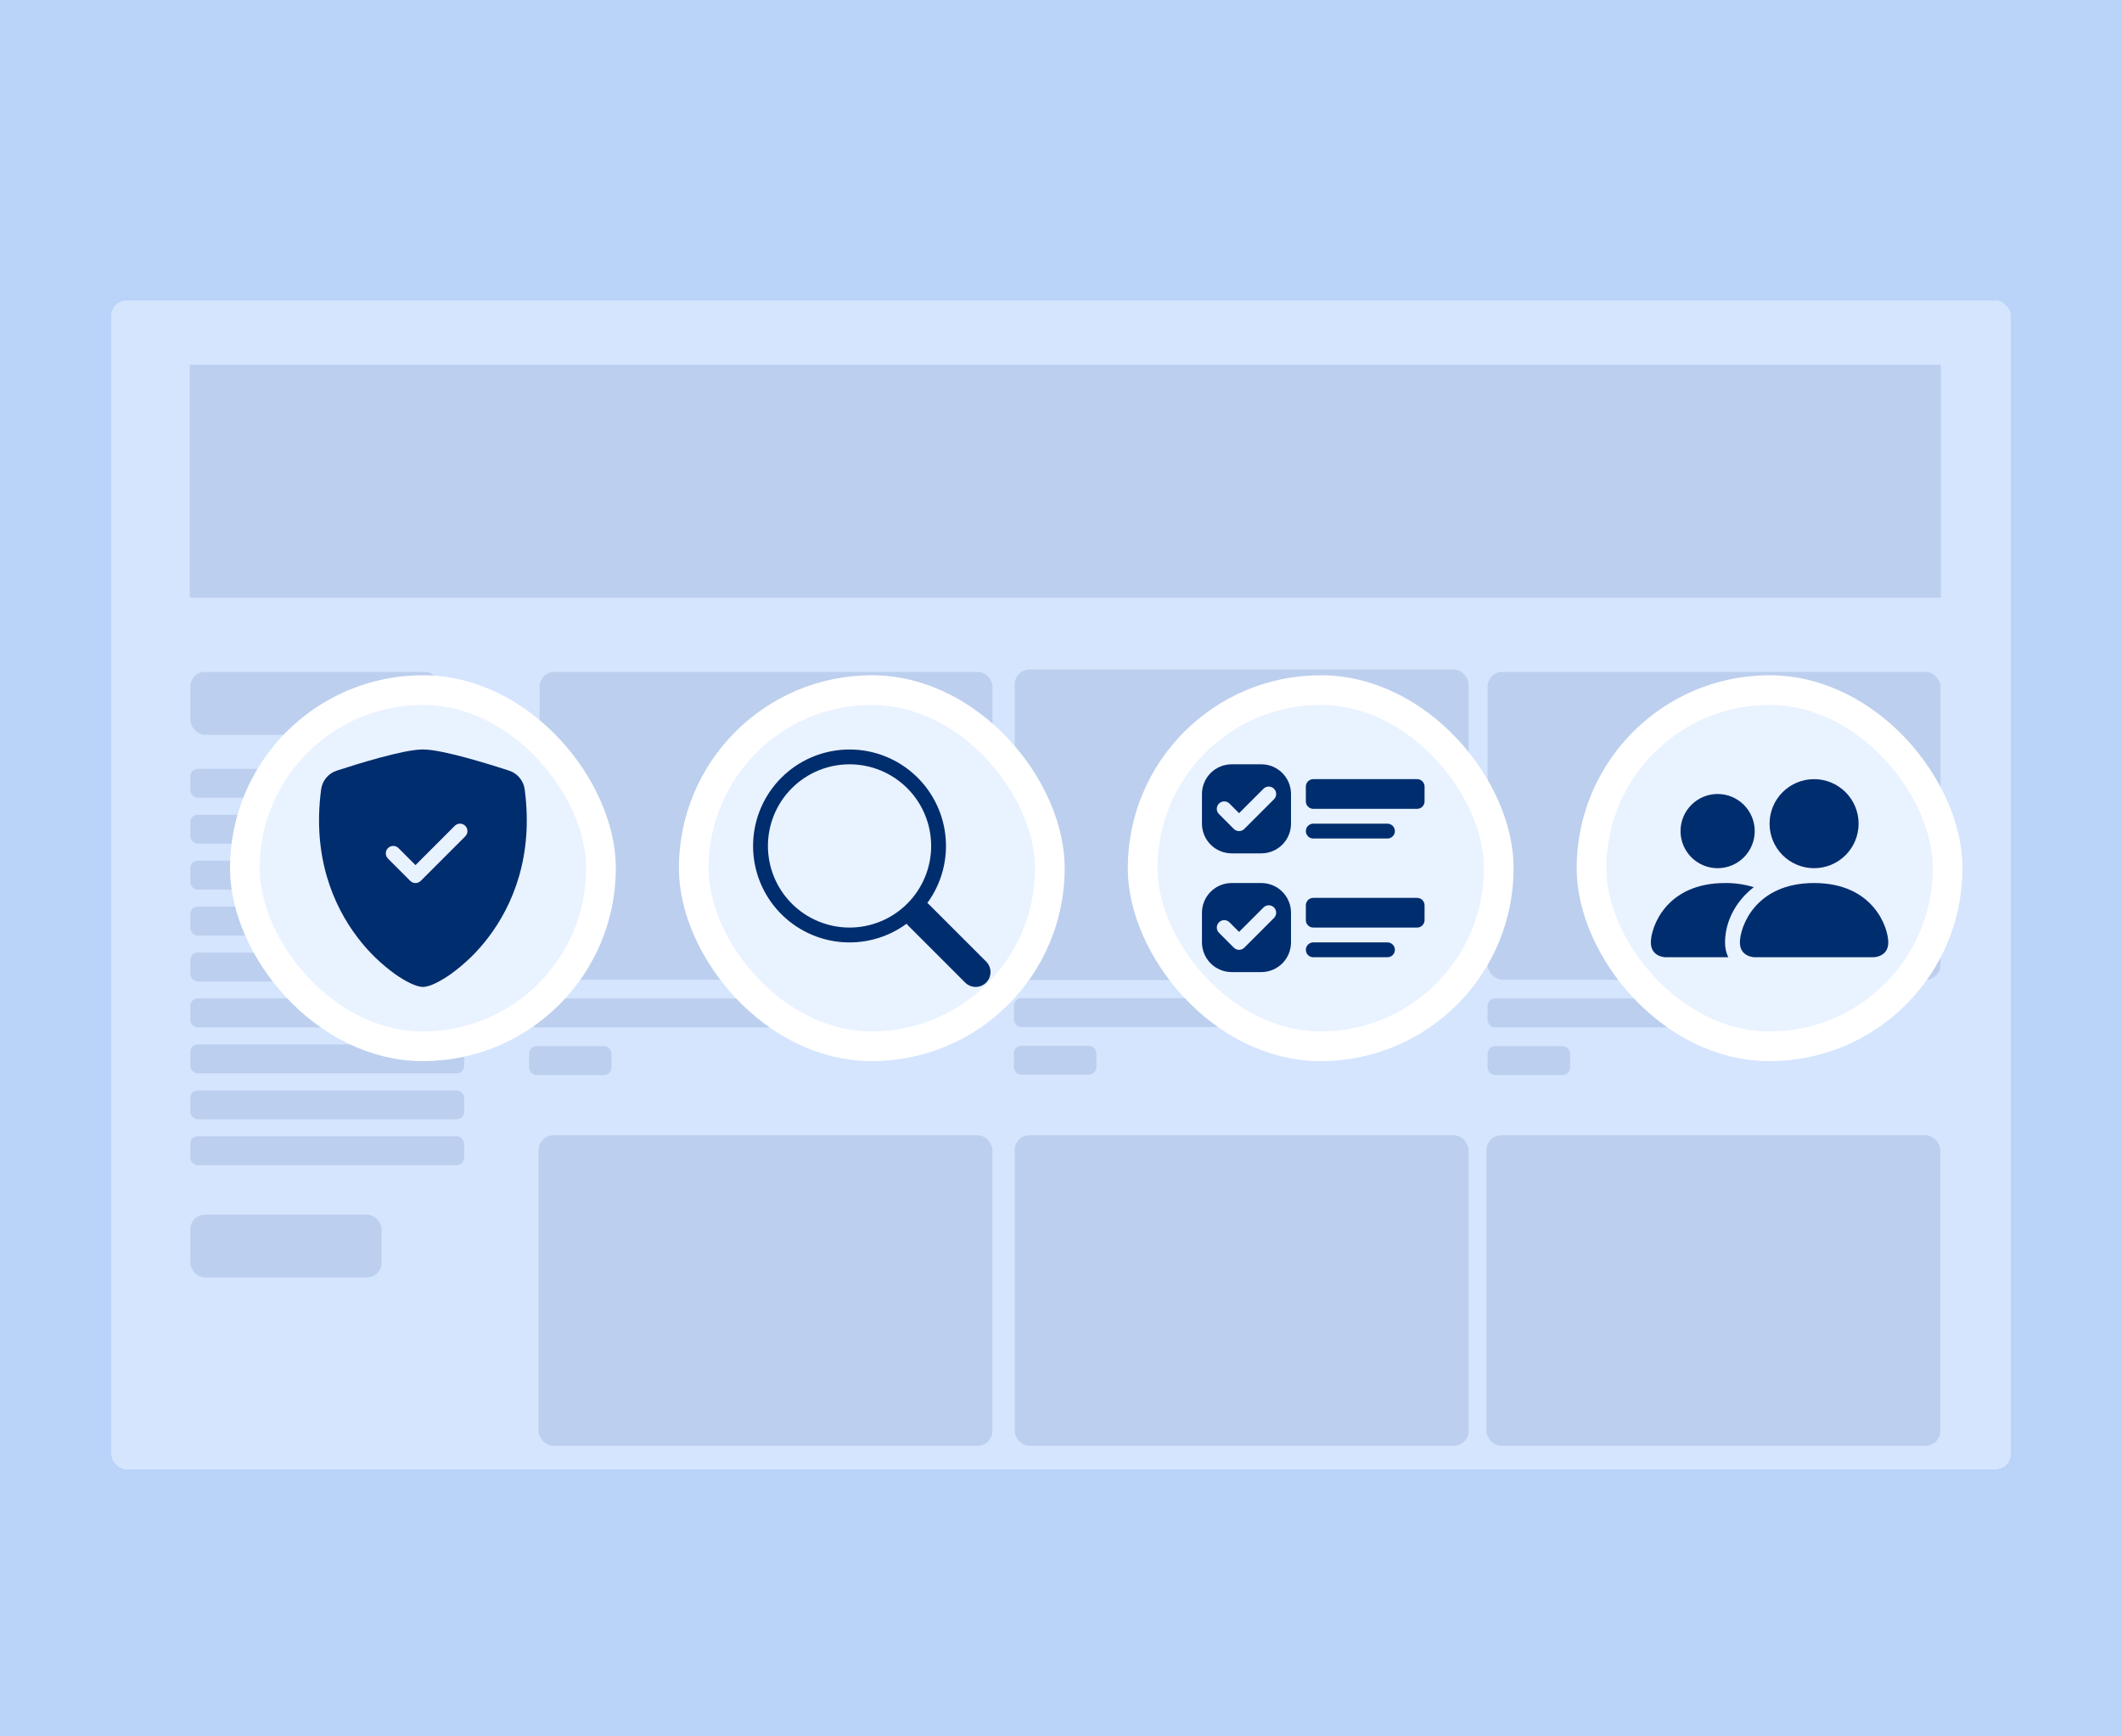 <?xml version="1.0" encoding="UTF-8"?> <svg xmlns="http://www.w3.org/2000/svg" width="572" height="468" viewBox="0 0 572 468" fill="none"><rect width="572" height="468" fill="#B9D3F9"></rect><g filter="url(#filter0_d_1615_2559)"><rect x="30" y="77" width="512" height="315" rx="4" fill="#DEEBFF" fill-opacity="0.76" shape-rendering="crispEdges"></rect></g><rect x="51.15" y="98.306" width="472.033" height="62.795" fill="#08317A" fill-opacity="0.12"></rect><rect x="51.293" y="181.083" width="67.194" height="16.965" rx="4" fill="#08317A" fill-opacity="0.12"></rect><rect x="51.293" y="327.349" width="51.579" height="16.965" rx="4" fill="#08317A" fill-opacity="0.12"></rect><rect x="400.986" y="181.083" width="122.085" height="82.991" rx="4" fill="#08317A" fill-opacity="0.12"></rect><rect x="400.672" y="305.985" width="122.357" height="83.69" rx="4" fill="#08317A" fill-opacity="0.12"></rect><rect x="273.516" y="305.985" width="122.357" height="83.69" rx="4" fill="#08317A" fill-opacity="0.12"></rect><rect x="145.459" y="181.083" width="122.085" height="82.991" rx="4" fill="#08317A" fill-opacity="0.12"></rect><rect x="273.516" y="180.45" width="122.357" height="83.69" rx="4" fill="#08317A" fill-opacity="0.12"></rect><rect x="145.16" y="305.985" width="122.357" height="83.69" rx="4" fill="#08317A" fill-opacity="0.12"></rect><rect x="51.293" y="207.218" width="73.819" height="7.795" rx="2" fill="#08317A" fill-opacity="0.12"></rect><rect x="142.619" y="269.118" width="73.819" height="7.795" rx="2" fill="#08317A" fill-opacity="0.12"></rect><rect x="273.303" y="269.021" width="73.819" height="7.795" rx="2" fill="#08317A" fill-opacity="0.12"></rect><rect x="142.619" y="281.956" width="22.24" height="7.795" rx="2" fill="#08317A" fill-opacity="0.12"></rect><rect x="273.303" y="281.859" width="22.24" height="7.795" rx="2" fill="#08317A" fill-opacity="0.12"></rect><rect x="400.986" y="281.956" width="22.24" height="7.795" rx="2" fill="#08317A" fill-opacity="0.12"></rect><rect x="400.986" y="269.118" width="73.819" height="7.795" rx="2" fill="#08317A" fill-opacity="0.12"></rect><rect x="51.293" y="219.599" width="73.819" height="7.795" rx="2" fill="#08317A" fill-opacity="0.12"></rect><rect x="51.293" y="231.978" width="73.819" height="7.795" rx="2" fill="#08317A" fill-opacity="0.12"></rect><rect x="51.293" y="244.358" width="73.819" height="7.795" rx="2" fill="#08317A" fill-opacity="0.12"></rect><rect x="51.293" y="256.738" width="73.819" height="7.795" rx="2" fill="#08317A" fill-opacity="0.12"></rect><rect x="51.293" y="269.118" width="73.819" height="7.795" rx="2" fill="#08317A" fill-opacity="0.12"></rect><rect x="51.293" y="281.498" width="73.819" height="7.795" rx="2" fill="#08317A" fill-opacity="0.12"></rect><rect x="51.293" y="293.878" width="73.819" height="7.795" rx="2" fill="#08317A" fill-opacity="0.12"></rect><rect x="51.293" y="306.258" width="73.819" height="7.795" rx="2" fill="#08317A" fill-opacity="0.12"></rect><rect x="187" y="186" width="96" height="96" rx="48" fill="#E9F2FF"></rect><g clip-path="url(#clip0_1615_2559)"><path d="M249.968 243.376C253.841 238.091 255.576 231.538 254.825 225.029C254.074 218.519 250.893 212.533 245.919 208.269C240.944 204.004 234.543 201.774 227.995 202.027C221.447 202.279 215.236 204.994 210.605 209.629C205.973 214.264 203.262 220.477 203.015 227.025C202.767 233.573 205.001 239.973 209.269 244.944C213.538 249.916 219.526 253.092 226.036 253.838C232.546 254.584 239.097 252.845 244.38 248.968H244.376C244.496 249.128 244.624 249.28 244.768 249.428L260.168 264.828C260.918 265.579 261.935 266 262.996 266.001C264.057 266.001 265.075 265.58 265.826 264.83C266.576 264.08 266.998 263.063 266.998 262.001C266.999 260.94 266.578 259.923 265.828 259.172L250.428 243.772C250.285 243.627 250.131 243.498 249.968 243.376ZM251 228C251 230.889 250.431 233.75 249.325 236.419C248.219 239.088 246.599 241.513 244.556 243.556C242.513 245.599 240.088 247.22 237.419 248.325C234.75 249.431 231.889 250 229 250C226.111 250 223.25 249.431 220.581 248.325C217.911 247.22 215.486 245.599 213.443 243.556C211.4 241.513 209.78 239.088 208.674 236.419C207.569 233.75 207 230.889 207 228C207 222.165 209.318 216.569 213.443 212.444C217.569 208.318 223.165 206 229 206C234.834 206 240.43 208.318 244.556 212.444C248.682 216.569 251 222.165 251 228Z" fill="#002D6E"></path></g><rect x="187" y="186" width="96" height="96" rx="48" stroke="white" stroke-width="8"></rect><rect x="308" y="186" width="96" height="96" rx="48" fill="#E9F2FF"></rect><g clip-path="url(#clip1_1615_2559)"><path d="M352 212C352 211.47 352.211 210.961 352.586 210.586C352.961 210.211 353.47 210 354 210H382C382.53 210 383.039 210.211 383.414 210.586C383.789 210.961 384 211.47 384 212V216C384 216.53 383.789 217.039 383.414 217.414C383.039 217.789 382.53 218 382 218H354C353.47 218 352.961 217.789 352.586 217.414C352.211 217.039 352 216.53 352 216V212ZM332 206C329.878 206 327.843 206.843 326.343 208.343C324.843 209.843 324 211.878 324 214V222C324 224.122 324.843 226.157 326.343 227.657C327.843 229.157 329.878 230 332 230H340C342.122 230 344.157 229.157 345.657 227.657C347.157 226.157 348 224.122 348 222V214C348 211.878 347.157 209.843 345.657 208.343C344.157 206.843 342.122 206 340 206H332ZM332 238C329.878 238 327.843 238.843 326.343 240.343C324.843 241.843 324 243.878 324 246V254C324 256.122 324.843 258.157 326.343 259.657C327.843 261.157 329.878 262 332 262H340C342.122 262 344.157 261.157 345.657 259.657C347.157 258.157 348 256.122 348 254V246C348 243.878 347.157 241.843 345.657 240.343C344.157 238.843 342.122 238 340 238H332ZM335.416 223.416C335.23 223.602 335.01 223.75 334.767 223.851C334.524 223.952 334.263 224.004 334 224.004C333.737 224.004 333.476 223.952 333.233 223.851C332.99 223.75 332.77 223.602 332.584 223.416L328.584 219.416C328.398 219.23 328.251 219.009 328.15 218.766C328.049 218.523 327.997 218.263 327.997 218C327.997 217.737 328.049 217.477 328.15 217.234C328.251 216.991 328.398 216.77 328.584 216.584C328.77 216.398 328.991 216.251 329.234 216.15C329.477 216.049 329.737 215.997 330 215.997C330.263 215.997 330.523 216.049 330.766 216.15C331.009 216.251 331.23 216.398 331.416 216.584L334 219.172L340.584 212.584C340.77 212.398 340.991 212.251 341.234 212.15C341.477 212.049 341.737 211.997 342 211.997C342.263 211.997 342.523 212.049 342.766 212.15C343.009 212.251 343.23 212.398 343.416 212.584C343.602 212.77 343.749 212.991 343.85 213.234C343.951 213.477 344.003 213.737 344.003 214C344.003 214.263 343.951 214.523 343.85 214.766C343.749 215.009 343.602 215.23 343.416 215.416L335.416 223.416ZM335.416 255.416C335.23 255.602 335.01 255.75 334.767 255.851C334.524 255.952 334.263 256.004 334 256.004C333.737 256.004 333.476 255.952 333.233 255.851C332.99 255.75 332.77 255.602 332.584 255.416L328.584 251.416C328.208 251.04 327.997 250.531 327.997 250C327.997 249.469 328.208 248.96 328.584 248.584C328.96 248.208 329.469 247.997 330 247.997C330.531 247.997 331.04 248.208 331.416 248.584L334 251.172L340.584 244.584C340.96 244.208 341.469 243.997 342 243.997C342.531 243.997 343.04 244.208 343.416 244.584C343.792 244.96 344.003 245.469 344.003 246C344.003 246.531 343.792 247.04 343.416 247.416L335.416 255.416ZM352 244C352 243.47 352.211 242.961 352.586 242.586C352.961 242.211 353.47 242 354 242H382C382.53 242 383.039 242.211 383.414 242.586C383.789 242.961 384 243.47 384 244V248C384 248.53 383.789 249.039 383.414 249.414C383.039 249.789 382.53 250 382 250H354C353.47 250 352.961 249.789 352.586 249.414C352.211 249.039 352 248.53 352 248V244ZM352 224C352 223.47 352.211 222.961 352.586 222.586C352.961 222.211 353.47 222 354 222H374C374.53 222 375.039 222.211 375.414 222.586C375.789 222.961 376 223.47 376 224C376 224.53 375.789 225.039 375.414 225.414C375.039 225.789 374.53 226 374 226H354C353.47 226 352.961 225.789 352.586 225.414C352.211 225.039 352 224.53 352 224ZM352 256C352 255.47 352.211 254.961 352.586 254.586C352.961 254.211 353.47 254 354 254H374C374.53 254 375.039 254.211 375.414 254.586C375.789 254.961 376 255.47 376 256C376 256.53 375.789 257.039 375.414 257.414C375.039 257.789 374.53 258 374 258H354C353.47 258 352.961 257.789 352.586 257.414C352.211 257.039 352 256.53 352 256Z" fill="#002D6E"></path></g><rect x="308" y="186" width="96" height="96" rx="48" stroke="white" stroke-width="8"></rect><rect x="66" y="186" width="96" height="96" rx="48" fill="#E9F2FF"></rect><path fill-rule="evenodd" clip-rule="evenodd" d="M114 202C111.24 202 106.628 203.06 102.288 204.24C97.848 205.44 93.372 206.86 90.74 207.72C89.64 208.083 88.664 208.75 87.925 209.643C87.187 210.536 86.715 211.619 86.564 212.768C84.18 230.676 89.712 243.948 96.424 252.728C99.27 256.484 102.664 259.791 106.492 262.54C108.036 263.632 109.468 264.468 110.684 265.04C111.804 265.568 113.008 266 114 266C114.992 266 116.192 265.568 117.316 265.04C118.782 264.327 120.184 263.491 121.508 262.54C125.336 259.791 128.73 256.484 131.576 252.728C138.288 243.948 143.82 230.676 141.436 212.768C141.286 211.618 140.814 210.535 140.075 209.641C139.337 208.747 138.361 208.08 137.26 207.716C133.439 206.463 129.589 205.303 125.712 204.236C121.372 203.064 116.76 202 114 202ZM122.584 222.584C122.96 222.208 123.469 221.997 124 221.997C124.531 221.997 125.04 222.208 125.416 222.584C125.792 222.96 126.003 223.469 126.003 224C126.003 224.531 125.792 225.04 125.416 225.416L113.416 237.416C113.23 237.602 113.01 237.75 112.767 237.851C112.524 237.952 112.263 238.004 112 238.004C111.737 238.004 111.476 237.952 111.233 237.851C110.991 237.75 110.77 237.602 110.584 237.416L104.584 231.416C104.398 231.23 104.251 231.009 104.15 230.766C104.049 230.523 103.997 230.263 103.997 230C103.997 229.737 104.049 229.477 104.15 229.234C104.251 228.991 104.398 228.77 104.584 228.584C104.77 228.398 104.991 228.251 105.234 228.15C105.477 228.049 105.737 227.997 106 227.997C106.263 227.997 106.523 228.049 106.766 228.15C107.009 228.251 107.23 228.398 107.416 228.584L112 233.172L122.584 222.584Z" fill="#002D6E"></path><rect x="66" y="186" width="96" height="96" rx="48" stroke="white" stroke-width="8"></rect><rect x="429" y="186" width="96" height="96" rx="48" fill="#E9F2FF"></rect><path d="M473 258C473 258 469 258 469 254C469 250 473 238 489 238C505 238 509 250 509 254C509 258 505 258 505 258H473ZM489 234C492.183 234 495.235 232.736 497.485 230.485C499.736 228.235 501 225.183 501 222C501 218.817 499.736 215.765 497.485 213.515C495.235 211.264 492.183 210 489 210C485.817 210 482.765 211.264 480.515 213.515C478.264 215.765 477 218.817 477 222C477 225.183 478.264 228.235 480.515 230.485C482.765 232.736 485.817 234 489 234Z" fill="#002D6E"></path><path fill-rule="evenodd" clip-rule="evenodd" d="M465.864 258C465.271 256.751 464.975 255.382 465 254C465 248.58 467.72 243 472.744 239.12C470.236 238.347 467.624 237.969 465 238C449 238 445 250 445 254C445 258 449 258 449 258H465.864Z" fill="#002D6E"></path><path d="M463 234C465.652 234 468.196 232.946 470.071 231.071C471.946 229.196 473 226.652 473 224C473 221.348 471.946 218.804 470.071 216.929C468.196 215.054 465.652 214 463 214C460.348 214 457.804 215.054 455.929 216.929C454.054 218.804 453 221.348 453 224C453 226.652 454.054 229.196 455.929 231.071C457.804 232.946 460.348 234 463 234Z" fill="#002D6E"></path><rect x="429" y="186" width="96" height="96" rx="48" stroke="white" stroke-width="8"></rect><defs><filter id="filter0_d_1615_2559" x="5" y="56" width="562" height="365" filterUnits="userSpaceOnUse" color-interpolation-filters="sRGB"><feFlood flood-opacity="0" result="BackgroundImageFix"></feFlood><feColorMatrix in="SourceAlpha" type="matrix" values="0 0 0 0 0 0 0 0 0 0 0 0 0 0 0 0 0 0 127 0" result="hardAlpha"></feColorMatrix><feOffset dy="4"></feOffset><feGaussianBlur stdDeviation="12.5"></feGaussianBlur><feComposite in2="hardAlpha" operator="out"></feComposite><feColorMatrix type="matrix" values="0 0 0 0 0.149 0 0 0 0 0.224 0 0 0 0 0.329 0 0 0 0.16 0"></feColorMatrix><feBlend mode="normal" in2="BackgroundImageFix" result="effect1_dropShadow_1615_2559"></feBlend><feBlend mode="normal" in="SourceGraphic" in2="effect1_dropShadow_1615_2559" result="shape"></feBlend></filter><clipPath id="clip0_1615_2559"><rect width="64" height="64" fill="white" transform="translate(203 202)"></rect></clipPath><clipPath id="clip1_1615_2559"><rect width="64" height="64" fill="white" transform="translate(324 202)"></rect></clipPath></defs></svg> 